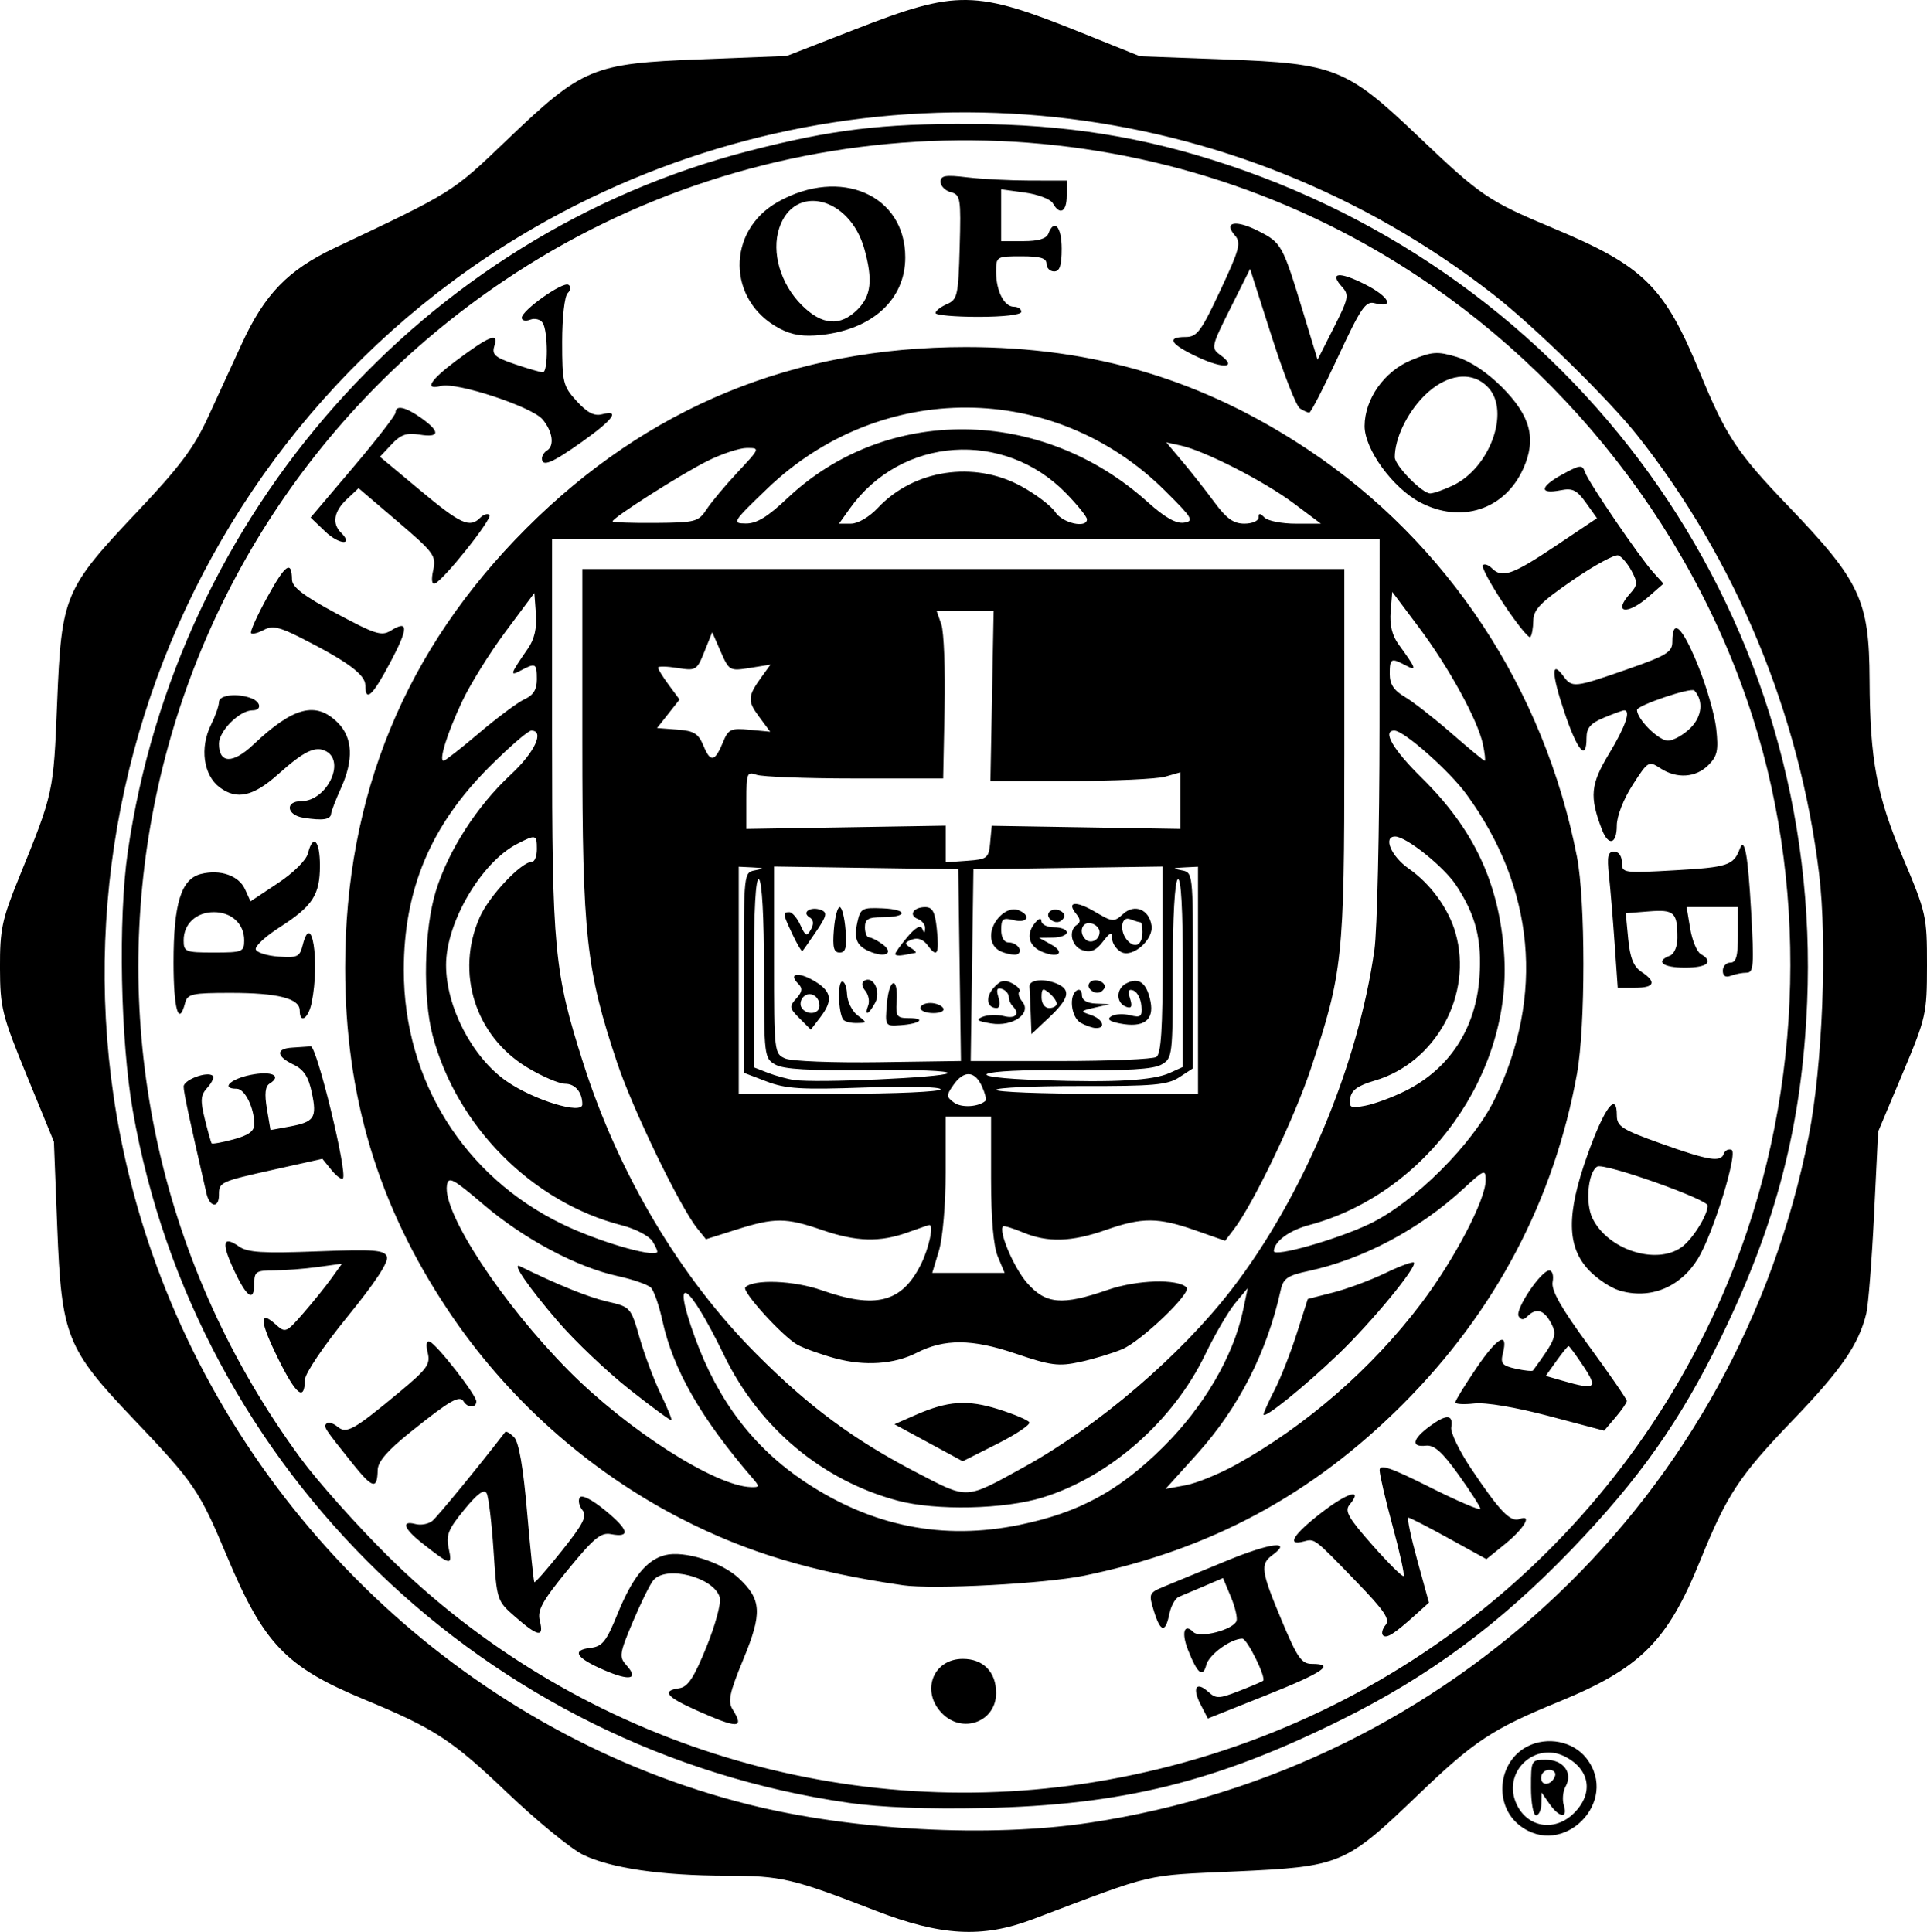 <?xml version="1.0" encoding="UTF-8" standalone="no"?>
<!-- Created with Inkscape (http://www.inkscape.org/) -->

<svg
   width="101.033mm"
   height="101.31mm"
   viewBox="0 0 101.033 101.31"
   version="1.1"
   id="svg1"
   xml:space="preserve"
   inkscape:version="1.3.2 (091e20e, 2023-11-25)"
   sodipodi:docname="notre-dame-round.svg"
   xmlns:inkscape="http://www.inkscape.org/namespaces/inkscape"
   xmlns:sodipodi="http://sodipodi.sourceforge.net/DTD/sodipodi-0.dtd"
   xmlns="http://www.w3.org/2000/svg"
   xmlns:svg="http://www.w3.org/2000/svg"><sodipodi:namedview
     id="namedview1"
     pagecolor="#ffffff"
     bordercolor="#000000"
     borderopacity="0.25"
     inkscape:showpageshadow="2"
     inkscape:pageopacity="0.0"
     inkscape:pagecheckerboard="0"
     inkscape:deskcolor="#d1d1d1"
     inkscape:document-units="mm"
     inkscape:zoom="2.1680289"
     inkscape:cx="190.95686"
     inkscape:cy="191.41811"
     inkscape:window-width="2880"
     inkscape:window-height="1387"
     inkscape:window-x="0"
     inkscape:window-y="25"
     inkscape:window-maximized="0"
     inkscape:current-layer="layer1" /><defs
     id="defs1" /><g
     inkscape:label="Layer 1"
     inkscape:groupmode="layer"
     id="layer1"
     transform="translate(-65.14,-98.749)"><path
       style="fill:#000000"
       d="m 111.017,198.936 c -4.341,-1.683 -4.909,-1.816 -7.781,-1.822 -3.419,-0.007 -6.07,-0.393 -7.525,-1.098 -0.633,-0.307 -2.432,-1.781 -3.998,-3.276 -2.875,-2.746 -3.786,-3.34 -7.464,-4.865 -4.128,-1.712 -5.282,-2.918 -7.219,-7.542 -1.433,-3.419 -1.715,-3.834 -4.859,-7.134 -3.551,-3.728 -3.805,-4.363 -4.029,-10.078 l -0.176,-4.498 -1.41,-3.44 c -1.318,-3.216 -1.41,-3.586 -1.417,-5.689 -0.006,-1.993 0.105,-2.523 0.974,-4.662 1.838,-4.521 1.83,-4.48 2.023,-9.24 0.228,-5.616 0.371,-5.957 4.203,-10.01 2.215,-2.343 2.968,-3.347 3.696,-4.927 0.502,-1.091 1.304,-2.833 1.78,-3.871 1.196,-2.603 2.423,-3.873 4.858,-5.026 6.254,-2.962 6.161,-2.904 9.03,-5.652 3.982,-3.815 4.491,-4.027 10.157,-4.246 l 4.527,-0.175 3.562,-1.388 c 5.387,-2.099 6.299,-2.086 11.916,0.177 l 3.043,1.226 4.498,0.167 c 5.715,0.212 6.346,0.464 10.078,4.02 3.296,3.14 3.674,3.397 7.094,4.83 4.759,1.994 5.815,3.036 7.694,7.593 1.364,3.309 1.938,4.175 4.624,6.976 3.788,3.95 4.248,4.933 4.267,9.122 0.019,4.19 0.369,6.05 1.752,9.325 1.222,2.893 1.26,3.064 1.258,5.63 -0.002,2.566 -0.041,2.738 -1.282,5.689 l -1.28,3.043 -0.214,4.369 c -0.118,2.403 -0.3,4.724 -0.405,5.159 -0.389,1.615 -1.303,2.946 -3.814,5.56 -2.858,2.975 -3.484,3.922 -4.899,7.407 -1.724,4.246 -3.126,5.645 -7.434,7.411 -3.476,1.425 -4.419,2.05 -7.377,4.892 -3.794,3.645 -4.031,3.744 -9.555,3.996 -4.873,0.222 -4.108,0.042 -10.638,2.512 -2.639,0.998 -4.799,0.877 -8.256,-0.463 z m 11.242,-4.599 c 18.995,-2.863 33.99,-17.173 37.709,-35.987 0.728,-3.683 0.986,-10.171 0.547,-13.786 -1.016,-8.381 -4.372,-16.473 -9.53,-22.983 -1.516,-1.914 -5.401,-5.716 -7.557,-7.397 -13.565,-10.575 -31.876,-12.522 -47.36,-5.037 -20.512,9.915 -30.429,33.777 -22.971,55.272 4.956,14.286 16.931,25.362 31.315,28.965 5.423,1.358 12.609,1.742 17.848,0.952 z m -12.602,-1.042 c -19.023,-2.724 -34.247,-17.432 -37.551,-36.278 -0.65,-3.706 -0.775,-10.085 -0.268,-13.589 2.573,-17.76 15.515,-32.366 32.579,-36.766 4.321,-1.114 6.957,-1.435 11.627,-1.413 4.993,0.023 9.061,0.673 13.503,2.158 18.89,6.316 31.174,24.09 30.342,43.906 -0.27,6.428 -1.603,11.604 -4.543,17.628 -2.108,4.321 -4.276,7.391 -7.817,11.071 -3.755,3.902 -7.439,6.63 -12.039,8.914 -6.59,3.271 -11.5,4.484 -18.785,4.639 -2.919,0.062 -5.393,-0.033 -7.048,-0.27 z m 12.869,-1.093 c 14.936,-2.438 27.408,-12.275 33.197,-26.183 3.863,-9.282 4.344,-20.142 1.312,-29.65 -3.315,-10.398 -10.715,-19.441 -20.299,-24.807 -14.132,-7.913 -31.714,-7.168 -45.18,1.913 -20.517,13.835 -25.338,41.754 -10.661,61.74 0.886,1.207 2.939,3.51 4.561,5.118 9.719,9.634 23.58,14.072 37.07,11.87 z m -20.836,-3.747 c -1.624,-0.724 -1.875,-1.037 -0.938,-1.173 0.454,-0.066 0.77,-0.544 1.425,-2.157 0.463,-1.14 0.78,-2.305 0.706,-2.59 -0.279,-1.065 -2.815,-1.728 -3.492,-0.912 -0.173,0.208 -0.656,1.189 -1.074,2.18 -0.701,1.661 -0.727,1.839 -0.338,2.269 0.671,0.742 0.193,0.848 -1.169,0.258 -1.474,-0.638 -1.722,-1.045 -0.709,-1.164 0.617,-0.072 0.827,-0.335 1.405,-1.755 0.793,-1.951 1.53,-2.865 2.51,-3.111 0.995,-0.25 2.951,0.363 3.855,1.207 1.203,1.124 1.243,1.832 0.243,4.256 -0.731,1.771 -0.825,2.212 -0.559,2.637 0.626,1.003 0.284,1.013 -1.864,0.056 z m 12.812,0.114 c -1.089,-1.159 -0.429,-2.827 1.119,-2.827 1.075,0 1.746,0.688 1.746,1.792 0,1.523 -1.796,2.172 -2.864,1.035 z m 13.585,-0.435 c -0.453,-0.875 -0.232,-1.237 0.403,-0.662 0.408,0.369 0.564,0.365 1.609,-0.043 0.637,-0.248 1.206,-0.49 1.265,-0.538 0.181,-0.146 -0.834,-2.209 -1.087,-2.209 -0.603,0 -1.747,0.832 -1.889,1.374 -0.184,0.702 -0.465,0.472 -0.962,-0.787 -0.357,-0.906 -0.202,-1.417 0.284,-0.931 0.334,0.334 2.081,-0.117 2.26,-0.583 0.061,-0.16 -0.072,-0.732 -0.298,-1.271 l -0.409,-0.98 -0.988,0.423 c -0.543,0.232 -1.143,0.486 -1.332,0.564 -0.189,0.078 -0.412,0.484 -0.496,0.902 -0.203,1.014 -0.465,0.959 -0.812,-0.172 -0.276,-0.901 -0.258,-0.944 0.551,-1.277 0.46,-0.19 1.94,-0.8 3.289,-1.356 2.272,-0.937 3.463,-1.081 2.376,-0.286 -0.646,0.472 -0.593,0.842 0.49,3.428 0.821,1.961 1.04,2.275 1.587,2.275 1.25,0 0.589,0.452 -2.413,1.649 l -3.048,1.216 z m 9.564,-3.627 c -0.095,-0.095 -0.034,-0.338 0.135,-0.541 0.246,-0.297 -0.055,-0.744 -1.524,-2.264 -2.25,-2.329 -2.177,-2.273 -2.786,-2.114 -0.91,0.238 -0.52,-0.381 0.962,-1.524 1.372,-1.059 2.191,-1.287 1.461,-0.407 -0.272,0.328 -0.07,0.685 1.199,2.122 0.839,0.95 1.574,1.679 1.634,1.619 0.059,-0.059 -0.199,-1.236 -0.575,-2.614 -0.375,-1.378 -0.683,-2.699 -0.683,-2.936 0,-0.337 0.573,-0.142 2.646,0.898 1.455,0.73 2.642,1.237 2.637,1.127 -0.005,-0.11 -0.521,-0.915 -1.146,-1.788 -0.856,-1.195 -1.279,-1.572 -1.711,-1.524 -0.799,0.088 -0.716,-0.339 0.196,-1.013 0.882,-0.652 1.25,-0.634 1.133,0.057 -0.045,0.264 0.419,1.228 1.03,2.142 1.511,2.259 2.073,2.844 2.555,2.659 0.692,-0.266 0.238,0.502 -0.788,1.332 l -0.955,0.773 -1.971,-1.088 c -1.084,-0.598 -2.038,-1.088 -2.119,-1.088 -0.082,0 0.128,1.003 0.465,2.229 l 0.613,2.229 -0.697,0.629 c -1.122,1.012 -1.528,1.27 -1.711,1.087 z m -45.477,-0.952 c -0.981,-0.854 -0.984,-0.861 -1.158,-3.502 -0.096,-1.455 -0.258,-2.802 -0.36,-2.994 -0.13,-0.244 -0.482,0.014 -1.177,0.863 -0.842,1.028 -0.965,1.335 -0.811,2.035 0.202,0.92 0.105,0.9 -1.397,-0.284 -0.967,-0.762 -1.118,-1.204 -0.343,-1.001 0.284,0.074 0.682,-0.001 0.883,-0.168 0.276,-0.229 2.42,-2.843 3.815,-4.653 0.049,-0.064 0.259,0.055 0.467,0.265 0.252,0.254 0.48,1.569 0.686,3.953 0.17,1.965 0.34,3.607 0.378,3.65 0.038,0.043 0.691,-0.704 1.452,-1.66 1.119,-1.406 1.323,-1.81 1.068,-2.117 -0.173,-0.209 -0.237,-0.505 -0.142,-0.659 0.105,-0.17 0.63,0.095 1.343,0.68 1.237,1.013 1.337,1.437 0.292,1.237 -0.525,-0.1 -0.905,0.214 -2.263,1.876 -1.347,1.648 -1.602,2.115 -1.463,2.67 0.223,0.889 -0.08,0.843 -1.269,-0.191 z m 20.298,-1.675 c -4.761,-0.693 -8.161,-1.715 -11.619,-3.491 -4.893,-2.514 -9.165,-6.334 -12.228,-10.936 -3.673,-5.517 -5.389,-11.234 -5.389,-17.953 0,-9.048 3.156,-16.703 9.501,-23.048 6.345,-6.345 14.001,-9.501 23.048,-9.501 6.719,0 12.436,1.716 17.953,5.389 7.295,4.856 12.36,12.53 14.082,21.334 0.449,2.295 0.451,8.898 0.003,11.377 -1.196,6.626 -4.289,12.494 -9.141,17.346 -4.746,4.746 -10.084,7.619 -16.685,8.979 -2.063,0.425 -7.935,0.736 -9.525,0.505 z m 6.144,-3.17 c 3.104,-0.641 5.182,-1.769 7.506,-4.073 2.133,-2.116 3.679,-4.756 4.186,-7.151 l 0.252,-1.191 -0.658,0.794 c -0.362,0.437 -1.07,1.649 -1.574,2.695 -1.678,3.485 -5.002,6.408 -8.523,7.495 -2.014,0.622 -5.595,0.7 -7.598,0.166 -3.956,-1.055 -7.258,-3.817 -9.099,-7.613 -1.893,-3.904 -2.811,-4.466 -1.53,-0.938 1.202,3.31 3.07,5.766 5.746,7.553 3.513,2.346 7.257,3.096 11.292,2.263 z m 0.235,-3.039 c 3.875,-2.139 8.201,-5.845 10.875,-9.319 3.728,-4.842 6.609,-11.698 7.474,-17.784 0.145,-1.019 0.266,-6.287 0.269,-11.708 l 0.005,-9.856 H 115.779 94.084 v 10.29 c 0,11.282 0.109,12.43 1.641,17.227 1.855,5.808 5.076,11.219 9.061,15.221 2.778,2.789 5.126,4.525 8.456,6.25 2.691,1.394 2.48,1.406 5.609,-0.321 z m -5.026,-1.262 -1.79,-0.97 1.103,-0.484 c 1.698,-0.745 2.717,-0.816 4.349,-0.303 0.817,0.257 1.545,0.565 1.619,0.684 0.074,0.119 -0.681,0.628 -1.678,1.13 l -1.812,0.913 z m -4.87,-4.419 c -0.77,-0.211 -1.67,-0.533 -1.999,-0.716 -0.785,-0.437 -2.941,-2.812 -2.738,-3.016 0.439,-0.439 2.539,-0.36 3.996,0.151 2.832,0.992 4.187,0.649 5.188,-1.312 0.436,-0.854 0.712,-2.121 0.459,-2.106 -0.036,0.002 -0.542,0.176 -1.124,0.385 -1.466,0.528 -2.699,0.494 -4.498,-0.125 -1.897,-0.653 -2.489,-0.655 -4.498,-0.018 l -1.587,0.503 -0.462,-0.574 c -0.899,-1.115 -3.373,-6.228 -4.184,-8.648 -1.64,-4.894 -1.836,-6.693 -1.836,-16.805 v -9.119 h 19.976 19.976 v 9.668 c 0,10.702 -0.085,11.505 -1.748,16.512 -0.867,2.61 -3.005,7.079 -4.034,8.433 l -0.468,0.615 -1.562,-0.549 c -1.948,-0.685 -2.79,-0.688 -4.692,-0.02 -1.799,0.632 -3.052,0.67 -4.346,0.129 -0.527,-0.22 -0.996,-0.362 -1.043,-0.316 -0.252,0.252 0.569,2.179 1.266,2.972 0.975,1.111 1.836,1.184 4.221,0.359 1.532,-0.53 3.666,-0.595 4.135,-0.126 0.275,0.275 -2.363,2.806 -3.371,3.235 -0.509,0.216 -1.504,0.518 -2.21,0.67 -1.135,0.245 -1.529,0.193 -3.405,-0.444 -2.264,-0.769 -3.713,-0.778 -5.171,-0.032 -1.167,0.597 -2.729,0.705 -4.24,0.291 z m 8.503,-5.34 c -0.232,-0.556 -0.356,-1.978 -0.356,-4.101 v -3.25 h -1.191 -1.191 v 2.935 c 0,1.676 -0.151,3.435 -0.351,4.101 l -0.351,1.167 h 1.897 1.897 z m -0.643,-8.176 c 0.06,-0.054 -0.027,-0.396 -0.193,-0.761 -0.375,-0.822 -0.947,-0.848 -1.494,-0.067 -0.382,0.546 -0.379,0.623 0.037,0.927 0.388,0.283 1.285,0.23 1.649,-0.099 z m -2.358,-0.6 c 0,-0.132 -1.73,-0.173 -3.963,-0.094 -3.35,0.119 -4.148,0.07 -5.159,-0.317 l -1.197,-0.457 v -5.251 c 0,-5.236 0.002,-5.252 0.595,-5.366 0.51,-0.098 0.492,-0.12 -0.132,-0.151 l -0.728,-0.036 v 5.953 5.953 h 5.292 c 2.91,0 5.292,-0.106 5.292,-0.235 z m 13.494,-5.719 v -5.953 l -0.728,0.036 c -0.624,0.031 -0.643,0.052 -0.132,0.151 0.593,0.114 0.595,0.135 0.595,5.25 v 5.135 l -0.719,0.469 c -0.618,0.403 -1.345,0.468 -5.159,0.46 -2.442,-0.005 -4.44,0.084 -4.44,0.198 0,0.114 2.381,0.207 5.292,0.207 h 5.292 z m -13.121,4.873 c 0.132,-0.122 -1.713,-0.196 -4.101,-0.166 -3.14,0.04 -4.507,-0.038 -4.937,-0.284 -0.582,-0.332 -0.595,-0.447 -0.595,-4.945 0,-2.785 -0.105,-4.67 -0.265,-4.769 -0.173,-0.107 -0.265,1.574 -0.265,4.847 v 5.011 l 0.728,0.284 c 0.4,0.156 1.025,0.328 1.389,0.38 1.157,0.168 7.795,-0.128 8.046,-0.358 z m 11.638,-0.013 0.689,-0.314 v -5 c 0,-3.266 -0.092,-4.944 -0.265,-4.837 -0.16,0.099 -0.265,1.984 -0.265,4.769 0,4.499 -0.014,4.613 -0.595,4.945 -0.429,0.245 -1.798,0.326 -4.895,0.29 -4.864,-0.057 -5.944,0.375 -1.323,0.529 3.801,0.127 5.786,0.013 6.653,-0.382 z m -11.015,-5.653 -0.07,-5.027 -4.829,-0.072 -4.829,-0.072 v 4.909 c 0,4.84 0.008,4.913 0.595,5.162 0.327,0.139 2.532,0.224 4.899,0.19 l 4.303,-0.063 z m -8.389,2.794 c -0.537,-0.537 -0.552,-0.627 -0.173,-1.046 0.317,-0.35 0.342,-0.532 0.105,-0.768 -0.548,-0.548 -0.009,-0.649 0.828,-0.155 0.929,0.548 1.006,1.024 0.314,1.924 l -0.486,0.632 z m 1.043,-0.661 c 0,-0.517 -0.513,-0.799 -0.847,-0.465 -0.149,0.149 -0.191,0.401 -0.094,0.559 0.259,0.42 0.94,0.352 0.94,-0.094 z m 3.537,-0.133 c 0.116,-1.351 0.598,-1.429 0.506,-0.082 -0.052,0.767 0.017,0.86 0.639,0.86 0.941,0 0.591,0.3 -0.433,0.371 -0.814,0.056 -0.816,0.054 -0.713,-1.15 z m -2.304,0.845 c -0.245,-0.4 -0.292,-1.907 -0.061,-1.978 0.131,-0.04 0.252,0.252 0.27,0.65 0.017,0.397 0.266,0.9 0.552,1.116 0.512,0.387 0.511,0.394 -0.059,0.402 -0.319,0.005 -0.634,-0.081 -0.701,-0.19 z m 1.319,-0.731 c 0.085,-0.22 0.015,-0.567 -0.153,-0.77 -0.182,-0.219 -0.206,-0.432 -0.06,-0.523 0.472,-0.292 0.899,0.552 0.581,1.147 -0.339,0.633 -0.594,0.734 -0.368,0.146 z m 2.74,0.136 c 0,-0.146 0.231,-0.265 0.514,-0.265 0.282,0 0.587,0.119 0.677,0.265 0.093,0.15 -0.13,0.265 -0.514,0.265 -0.372,0 -0.677,-0.119 -0.677,-0.265 z m -2.553,-2.923 c -0.78,-0.295 -0.955,-0.661 -0.755,-1.575 0.16,-0.729 0.247,-0.777 1.323,-0.731 1.343,0.059 1.329,0.466 -0.016,0.466 -0.734,0 -0.91,0.103 -0.91,0.529 0,0.291 0.096,0.529 0.214,0.529 0.118,0 0.433,0.16 0.702,0.356 0.596,0.436 0.223,0.72 -0.558,0.425 z m 1.23,0.093 c 0,-0.075 0.288,-0.48 0.641,-0.898 0.414,-0.492 0.688,-0.646 0.773,-0.435 0.101,0.251 0.137,0.248 0.153,-0.013 0.011,-0.186 -0.157,-0.407 -0.374,-0.491 -0.51,-0.196 -0.247,-0.625 0.383,-0.625 0.377,0 0.512,0.253 0.603,1.124 0.14,1.337 0.022,1.562 -0.468,0.892 -0.237,-0.324 -0.525,-0.433 -0.831,-0.316 -0.399,0.153 -0.411,0.216 -0.079,0.426 0.214,0.135 0.33,0.257 0.257,0.271 -0.073,0.013 -0.341,0.064 -0.595,0.113 -0.255,0.049 -0.463,0.027 -0.463,-0.048 z m -5.377,-1.019 c -0.52,-1.09 -0.533,-1.178 -0.174,-1.178 0.149,0 0.409,0.303 0.578,0.674 0.268,0.589 0.338,0.619 0.554,0.233 0.167,-0.298 0.142,-0.506 -0.077,-0.641 -0.431,-0.267 0.081,-0.583 0.613,-0.379 0.333,0.128 0.291,0.313 -0.256,1.118 -0.36,0.531 -0.686,0.997 -0.725,1.035 -0.038,0.038 -0.27,-0.35 -0.514,-0.862 z m 2.16,-0.252 c 0.052,-0.655 0.19,-1.191 0.306,-1.191 0.116,0 0.254,0.536 0.306,1.191 0.074,0.929 0.007,1.191 -0.306,1.191 -0.313,0 -0.38,-0.262 -0.306,-1.191 z m 16.909,6.665 c 0.245,-0.159 0.331,-1.482 0.331,-5.099 v -4.885 l -4.961,0.072 -4.961,0.072 -0.071,5.027 -0.071,5.027 h 4.701 c 2.586,0 4.85,-0.096 5.032,-0.214 z m -6.588,-2.278 c -0.022,-0.594 -0.052,-1.228 -0.066,-1.41 -0.03,-0.377 0.806,-0.449 1.495,-0.13 0.689,0.319 0.568,0.774 -0.463,1.747 l -0.926,0.873 z m 1.363,-0.518 c 0,-0.128 -0.179,-0.38 -0.397,-0.562 -0.332,-0.275 -0.397,-0.237 -0.397,0.232 0,0.323 0.169,0.562 0.397,0.562 0.218,0 0.397,-0.104 0.397,-0.232 z m -3.44,1.039 c -0.727,-0.12 -0.822,-0.195 -0.442,-0.348 0.266,-0.107 0.772,-0.122 1.124,-0.034 0.618,0.155 0.851,-0.127 0.442,-0.536 -0.109,-0.109 -0.198,-0.327 -0.198,-0.485 0,-0.158 -0.161,-0.34 -0.358,-0.406 -0.259,-0.086 -0.309,0.036 -0.181,0.441 0.101,0.318 0.062,0.56 -0.089,0.56 -0.523,0 -0.607,-0.57 -0.158,-1.066 0.359,-0.397 0.566,-0.445 0.975,-0.226 0.285,0.153 0.45,0.346 0.366,0.43 -0.084,0.084 -0.015,0.319 0.154,0.522 0.516,0.622 -0.5,1.335 -1.634,1.148 z m 4.696,-0.035 c -0.499,-0.29 -0.632,-1.431 -0.198,-1.699 0.146,-0.09 0.265,0.022 0.265,0.249 0,0.266 0.258,0.424 0.728,0.444 l 0.728,0.031 -0.794,0.182 c -0.755,0.173 -0.764,0.192 -0.198,0.383 0.633,0.214 0.82,0.701 0.265,0.687 -0.182,-0.004 -0.539,-0.129 -0.794,-0.278 z m 2.051,0.035 c -0.551,-0.109 -0.688,-0.224 -0.448,-0.375 0.19,-0.12 0.635,-0.145 0.99,-0.056 0.561,0.141 0.637,0.077 0.589,-0.498 -0.03,-0.363 -0.215,-0.721 -0.412,-0.796 -0.26,-0.1 -0.309,0.015 -0.18,0.422 0.128,0.404 0.078,0.526 -0.181,0.439 -0.558,-0.186 -0.576,-0.937 -0.029,-1.23 0.664,-0.355 1.085,-0.046 1.283,0.945 0.197,0.986 -0.375,1.394 -1.612,1.149 z m -1.536,-1.77 c -0.282,-0.282 0.071,-0.612 0.485,-0.453 0.213,0.082 0.321,0.255 0.24,0.385 -0.172,0.278 -0.486,0.307 -0.725,0.068 z m -4.615,-1.97 c -0.387,-0.146 -0.595,-0.445 -0.595,-0.854 0,-0.783 0.832,-1.575 1.417,-1.351 0.698,0.268 0.507,0.715 -0.226,0.531 -0.574,-0.144 -0.661,-0.078 -0.661,0.5 0,0.404 0.15,0.666 0.381,0.666 0.44,0 0.783,0.435 0.483,0.612 -0.112,0.066 -0.471,0.018 -0.798,-0.105 z m 2.153,0.014 c -0.744,-0.282 -0.944,-0.887 -0.49,-1.487 0.217,-0.286 0.374,-0.352 0.379,-0.158 0.005,0.182 0.306,0.331 0.67,0.331 0.364,0 0.661,0.119 0.661,0.265 0,0.146 -0.327,0.269 -0.728,0.274 l -0.728,0.009 0.631,0.35 c 0.733,0.406 0.428,0.728 -0.396,0.416 z m 4.064,-0.022 c -0.255,-0.143 -0.466,-0.463 -0.469,-0.71 -0.005,-0.361 -0.101,-0.326 -0.488,0.176 -0.356,0.463 -0.63,0.579 -1.052,0.445 -0.593,-0.188 -0.78,-1.043 -0.293,-1.344 0.189,-0.117 0.177,-0.292 -0.038,-0.551 -0.544,-0.656 -0.038,-0.721 0.973,-0.124 0.927,0.547 0.994,0.552 1.482,0.11 0.599,-0.542 1.357,-0.231 1.483,0.61 0.113,0.749 -1.006,1.721 -1.599,1.388 z m 1.124,-1.043 c 0,-0.282 -0.05,-0.514 -0.111,-0.514 -0.061,0 -0.299,-0.072 -0.529,-0.161 -0.503,-0.193 -0.587,0.68 -0.112,1.155 0.397,0.397 0.751,0.17 0.751,-0.481 z m -2.249,-0.003 c 0,-0.204 -0.208,-0.411 -0.463,-0.46 -0.456,-0.088 -0.645,0.474 -0.281,0.837 0.277,0.277 0.744,0.041 0.744,-0.377 z m -2.595,-0.68 c -0.282,-0.282 0.071,-0.612 0.485,-0.453 0.213,0.082 0.321,0.255 0.24,0.385 -0.172,0.278 -0.486,0.307 -0.725,0.068 z m -3.142,-4.014 0.084,-0.876 4.943,0.082 4.943,0.082 v -1.484 -1.484 l -0.792,0.227 c -0.436,0.125 -2.676,0.227 -4.978,0.227 h -4.186 l 0.084,-4.454 0.084,-4.454 -1.492,3.5e-4 -1.492,3.5e-4 0.243,0.698 c 0.134,0.384 0.21,2.358 0.169,4.388 l -0.074,3.69 h -4.63 c -2.547,0 -4.868,-0.088 -5.159,-0.195 -0.49,-0.181 -0.529,-0.084 -0.529,1.323 v 1.518 l 5.226,-0.086 5.226,-0.086 v 0.961 0.961 l 1.124,-0.081 c 1.06,-0.077 1.129,-0.132 1.209,-0.957 z m -14.002,-5.276 c 0.277,-0.669 0.41,-0.73 1.388,-0.636 l 1.082,0.103 -0.595,-0.805 c -0.61,-0.825 -0.591,-1.059 0.172,-2.11 l 0.439,-0.605 -1.08,0.173 c -1.057,0.169 -1.09,0.151 -1.529,-0.851 l -0.448,-1.023 -0.408,1.019 c -0.395,0.985 -0.441,1.013 -1.42,0.857 -0.557,-0.089 -1.012,-0.096 -1.012,-0.016 0,0.08 0.254,0.489 0.564,0.909 l 0.564,0.763 -0.59,0.748 -0.59,0.748 1.058,0.08 c 0.886,0.067 1.11,0.206 1.38,0.857 0.367,0.886 0.592,0.84 1.027,-0.21 z m 1.562,38.63 c -2.732,-3.169 -4.183,-5.704 -4.749,-8.298 -0.171,-0.784 -0.441,-1.554 -0.599,-1.713 -0.158,-0.158 -0.943,-0.431 -1.743,-0.606 -2.139,-0.467 -4.909,-1.942 -7.011,-3.734 -1.635,-1.393 -1.862,-1.514 -1.94,-1.026 -0.23,1.438 2.889,6.19 6.373,9.71 3.089,3.121 7.689,6.062 9.565,6.116 0.456,0.013 0.466,-0.03 0.105,-0.449 z m -6.474,-4.674 c -1.172,-0.927 -2.855,-2.526 -3.74,-3.555 -1.548,-1.799 -2.465,-3.131 -1.996,-2.901 1.995,0.98 3.575,1.619 4.574,1.85 1.222,0.282 1.235,0.297 1.698,1.905 0.256,0.891 0.752,2.211 1.101,2.932 0.349,0.721 0.603,1.344 0.564,1.382 -0.039,0.039 -1.029,-0.687 -2.201,-1.614 z m 31.813,3.941 c 3.696,-2.054 7.128,-5.045 9.708,-8.461 1.733,-2.294 3.371,-5.425 3.371,-6.442 0,-0.605 -0.059,-0.582 -1.183,0.454 -2.299,2.119 -5.261,3.689 -8.115,4.301 -1.079,0.231 -1.311,0.389 -1.442,0.981 -0.722,3.28 -2.209,6.194 -4.399,8.621 l -1.645,1.823 1.05,-0.192 c 0.577,-0.106 1.772,-0.594 2.655,-1.085 z m 1.437,-2.628 c 0,-0.091 0.258,-0.666 0.574,-1.279 0.316,-0.613 0.837,-1.938 1.159,-2.945 l 0.585,-1.831 1.333,-0.341 c 0.733,-0.188 1.959,-0.643 2.723,-1.012 0.764,-0.369 1.441,-0.619 1.504,-0.556 0.2,0.2 -2.213,3.129 -3.953,4.799 -1.784,1.712 -3.926,3.439 -3.926,3.165 z m -32.035,-9.074 c -0.179,-0.287 -0.895,-0.662 -1.62,-0.847 -4.678,-1.199 -8.637,-5.168 -9.907,-9.934 -0.534,-2.003 -0.456,-5.584 0.166,-7.598 0.657,-2.128 2.158,-4.459 3.931,-6.105 1.254,-1.165 1.784,-2.304 1.07,-2.304 -0.162,0 -1.157,0.863 -2.212,1.918 -3.061,3.062 -4.472,6.422 -4.472,10.649 0,5.775 3.163,10.831 8.335,13.325 1.834,0.884 4.607,1.709 4.945,1.471 0.046,-0.033 -0.06,-0.291 -0.237,-0.574 z m 37.568,-0.907 c 2.354,-1.118 5.443,-4.196 6.589,-6.567 2.618,-5.416 2.094,-11.063 -1.482,-15.969 -0.901,-1.237 -3.287,-3.346 -3.785,-3.346 -0.651,0 -0.076,0.991 1.442,2.487 2.718,2.678 4.033,5.472 4.309,9.155 0.474,6.312 -4.056,12.648 -10.214,14.288 -1.046,0.279 -1.83,0.855 -1.854,1.365 -0.016,0.336 3.267,-0.593 4.995,-1.413 z m -41.252,-6.281 c 0,-0.631 -0.374,-1.08 -0.9,-1.08 -0.318,0 -1.217,-0.387 -1.998,-0.86 -2.722,-1.65 -3.768,-4.969 -2.481,-7.871 0.498,-1.122 2.183,-2.91 2.742,-2.91 0.14,0 0.255,-0.298 0.255,-0.661 0,-0.773 -0.05,-0.786 -1.041,-0.273 -1.877,0.971 -3.721,4.116 -3.721,6.347 0,2.206 1.378,4.852 3.176,6.098 1.432,0.992 3.968,1.767 3.968,1.212 z m 43.151,-0.705 c 2.315,-1.155 3.693,-3.269 3.885,-5.958 0.14,-1.955 -0.191,-3.263 -1.222,-4.823 -0.647,-0.98 -2.621,-2.559 -3.198,-2.559 -0.649,0 -0.212,1.036 0.709,1.68 1.149,0.803 2.087,2.092 2.455,3.373 0.928,3.234 -1.029,6.81 -4.241,7.749 -0.874,0.256 -1.213,0.499 -1.275,0.914 -0.075,0.508 0.006,0.549 0.794,0.398 0.483,-0.092 1.424,-0.44 2.092,-0.774 z M 90.277,137.175 c 0.954,-0.809 2.022,-1.602 2.373,-1.762 0.458,-0.208 0.639,-0.505 0.639,-1.043 0,-0.839 -0.067,-0.875 -0.843,-0.46 -0.6,0.321 -0.561,0.202 0.373,-1.147 0.343,-0.495 0.475,-1.07 0.42,-1.82 l -0.082,-1.096 -1.513,2.03 c -0.832,1.116 -1.859,2.769 -2.282,3.672 -0.783,1.671 -1.227,3.098 -0.964,3.098 0.08,0 0.926,-0.662 1.879,-1.471 z m 52.614,0.611 c -0.268,-1.268 -1.788,-4.044 -3.368,-6.149 l -1.387,-1.85 -0.085,1.032 c -0.057,0.699 0.076,1.254 0.414,1.718 0.931,1.279 0.983,1.43 0.382,1.109 -0.774,-0.414 -0.843,-0.378 -0.843,0.446 0,0.538 0.214,0.863 0.795,1.206 0.437,0.258 1.538,1.117 2.445,1.909 0.908,0.792 1.691,1.44 1.74,1.44 0.049,0 0.007,-0.387 -0.093,-0.86 z M 102.187,125.46 c 0.249,-0.381 0.985,-1.261 1.635,-1.955 1.17,-1.25 1.174,-1.263 0.475,-1.263 -0.389,0 -1.328,0.312 -2.087,0.693 -1.393,0.699 -4.952,2.966 -4.952,3.154 0,0.056 1.007,0.093 2.237,0.083 2.112,-0.018 2.263,-0.058 2.691,-0.711 z m 4.23,-0.578 c 5.174,-4.894 13.322,-4.815 18.879,0.181 0.916,0.824 1.502,1.158 1.92,1.095 0.544,-0.082 0.449,-0.243 -0.995,-1.676 -5.814,-5.774 -14.922,-5.816 -20.867,-0.096 -1.815,1.746 -1.853,1.808 -1.111,1.816 0.566,0.006 1.138,-0.342 2.173,-1.32 z m 4.749,0.5 c 1.883,-2.006 5.035,-2.485 7.507,-1.14 0.774,0.421 1.584,1.036 1.801,1.367 0.379,0.579 1.656,0.863 1.656,0.369 0,-0.128 -0.487,-0.735 -1.083,-1.349 -3.27,-3.369 -8.662,-2.99 -11.36,0.798 l -0.558,0.783 h 0.63 c 0.364,0 0.958,-0.35 1.407,-0.828 z m 19.959,0.511 c 0,-0.247 0.071,-0.247 0.318,0 0.175,0.175 0.91,0.318 1.635,0.318 h 1.318 l -1.437,-1.075 c -1.542,-1.153 -4.658,-2.746 -5.906,-3.02 l -0.765,-0.168 0.847,1.007 c 0.466,0.554 1.22,1.513 1.676,2.131 0.633,0.859 1.004,1.124 1.571,1.124 0.409,0 0.743,-0.143 0.743,-0.318 z m -47.503,49.603 c -1.509,-1.886 -1.534,-1.925 -1.357,-2.101 0.09,-0.09 0.344,-0.013 0.566,0.17 0.478,0.397 0.838,0.194 3.287,-1.843 1.418,-1.18 1.598,-1.433 1.448,-2.033 -0.107,-0.425 -0.068,-0.646 0.101,-0.584 0.372,0.137 2.447,2.796 2.447,3.136 0,0.349 -0.448,0.354 -0.662,0.007 -0.218,-0.352 -0.688,-0.083 -2.778,1.59 -1.221,0.977 -1.723,1.558 -1.732,2 -0.02,1.041 -0.266,0.977 -1.321,-0.342 z m 62.716,-2.491 c -1.741,-0.46 -3.309,-0.724 -3.903,-0.656 -0.546,0.062 -0.992,0.036 -0.992,-0.058 0,-0.095 0.5,-0.909 1.111,-1.81 1.103,-1.627 1.679,-1.942 1.381,-0.756 -0.133,0.529 -0.034,0.646 0.679,0.803 0.459,0.101 0.865,0.142 0.902,0.092 1.2,-1.642 1.282,-1.859 0.942,-2.494 -0.37,-0.692 -0.774,-0.807 -1.229,-0.352 -0.207,0.207 -0.338,0.207 -0.466,-0.001 -0.207,-0.335 1.167,-2.389 1.603,-2.397 0.164,-0.003 0.243,0.26 0.179,0.596 -0.084,0.437 0.433,1.351 1.889,3.341 1.102,1.507 2.003,2.814 2.002,2.904 -7.3e-4,0.091 -0.269,0.478 -0.595,0.862 l -0.594,0.697 z m 1.821,-2.609 c -0.385,-0.582 -0.736,-1.058 -0.779,-1.058 -0.043,0 -0.33,0.353 -0.637,0.783 l -0.558,0.783 0.871,0.251 c 1.747,0.504 1.879,0.412 1.104,-0.76 z m -68.429,-0.384 c -0.986,-1.993 -1.029,-2.615 -0.125,-1.799 0.495,0.447 0.546,0.426 1.435,-0.595 0.507,-0.582 1.17,-1.405 1.474,-1.829 l 0.553,-0.77 -1.276,0.175 c -0.702,0.096 -1.736,0.175 -2.297,0.175 -0.913,0 -1.021,0.07 -1.021,0.661 0,1.025 -0.38,0.788 -1.058,-0.661 -0.68,-1.451 -0.598,-1.851 0.258,-1.252 0.448,0.314 1.242,0.364 4.076,0.256 3.022,-0.115 3.542,-0.076 3.677,0.277 0.103,0.268 -0.618,1.365 -2.068,3.145 -1.256,1.542 -2.229,2.986 -2.233,3.313 -0.013,1.153 -0.454,0.807 -1.396,-1.096 z m 70.303,-3.592 c -0.442,-0.134 -1.146,-0.601 -1.565,-1.038 -1.188,-1.24 -1.214,-2.94 -0.093,-6.079 0.881,-2.465 1.536,-3.345 1.536,-2.062 0,0.574 0.261,0.741 2.32,1.477 2.508,0.897 3.136,0.997 3.293,0.526 0.056,-0.167 0.235,-0.257 0.399,-0.198 0.357,0.127 -0.968,4.423 -1.763,5.714 -0.93,1.511 -2.515,2.149 -4.127,1.661 z m 3.26,-2.258 c 0.571,-0.4 1.38,-1.684 1.38,-2.191 0,-0.336 -5.444,-2.259 -5.791,-2.045 -0.481,0.297 -0.633,1.91 -0.254,2.698 0.794,1.651 3.316,2.482 4.664,1.538 z m -77.328,-2.828 c -0.904,-3.935 -1.196,-5.303 -1.196,-5.604 0,-0.362 1.264,-0.827 1.529,-0.562 0.079,0.079 -0.048,0.356 -0.283,0.615 -0.359,0.396 -0.38,0.659 -0.135,1.655 0.16,0.651 0.321,1.222 0.357,1.268 0.036,0.046 0.554,-0.048 1.151,-0.209 0.786,-0.212 1.085,-0.43 1.085,-0.794 0,-0.855 -0.496,-1.859 -0.919,-1.859 -0.855,0 -0.349,-0.509 0.721,-0.726 1.104,-0.224 1.675,0.039 0.996,0.459 -0.226,0.14 -0.268,0.543 -0.137,1.317 l 0.188,1.115 0.965,-0.177 c 1.338,-0.246 1.481,-0.456 1.203,-1.774 -0.179,-0.851 -0.421,-1.221 -0.966,-1.482 -0.906,-0.434 -0.936,-0.836 -0.066,-0.888 0.364,-0.022 0.802,-0.052 0.973,-0.066 0.316,-0.027 1.945,6.668 1.686,6.927 -0.073,0.073 -0.345,-0.129 -0.604,-0.449 l -0.471,-0.582 -2.487,0.554 c -2.885,0.643 -2.934,0.665 -2.934,1.344 0,0.708 -0.488,0.647 -0.656,-0.082 z m 4.889,-9.598 c 0,-0.626 -1.152,-0.919 -3.614,-0.919 -2.034,0 -2.27,0.052 -2.395,0.529 -0.334,1.277 -0.606,0.324 -0.606,-2.125 0,-3.094 0.398,-4.38 1.438,-4.641 1.009,-0.253 1.982,0.084 2.309,0.801 l 0.289,0.635 1.427,-0.947 c 0.828,-0.55 1.492,-1.208 1.583,-1.568 0.265,-1.056 0.628,-0.685 0.628,0.644 0,1.539 -0.381,2.12 -2.119,3.236 -0.738,0.473 -1.298,0.994 -1.244,1.157 0.053,0.163 0.59,0.333 1.192,0.377 0.984,0.073 1.112,0.012 1.265,-0.595 0.474,-1.887 0.907,0.84 0.476,2.995 -0.169,0.844 -0.628,1.154 -0.628,0.423 z m -2.91,-3.679 c 0,-0.859 -0.662,-1.474 -1.587,-1.474 -0.925,0 -1.587,0.615 -1.587,1.474 0,0.609 0.083,0.643 1.587,0.643 1.504,0 1.587,-0.034 1.587,-0.643 z m 71.852,0.18 c -0.089,-1.273 -0.223,-2.881 -0.297,-3.572 -0.109,-1.012 -0.057,-1.257 0.27,-1.257 0.239,0 0.406,0.234 0.406,0.569 0,0.557 0.061,0.566 2.821,0.409 2.714,-0.154 3.033,-0.259 3.356,-1.111 0.256,-0.674 0.431,0.276 0.599,3.253 0.16,2.834 0.132,3.23 -0.232,3.23 -0.228,0 -0.603,0.072 -0.833,0.161 -0.275,0.105 -0.419,0.014 -0.419,-0.265 0,-0.234 0.179,-0.425 0.397,-0.425 0.305,0 0.397,-0.338 0.397,-1.455 v -1.455 h -1.346 -1.346 l 0.187,1.124 c 0.103,0.618 0.351,1.22 0.552,1.336 0.706,0.409 0.354,0.714 -0.825,0.714 -1.168,0 -1.579,-0.324 -0.794,-0.625 0.229,-0.088 0.397,-0.483 0.397,-0.933 0,-1.343 -0.165,-1.497 -1.49,-1.392 l -1.218,0.097 0.13,1.349 c 0.095,0.99 0.279,1.449 0.692,1.723 0.814,0.54 0.693,0.838 -0.34,0.838 h -0.902 z m -0.669,-5.991 c -0.656,-1.727 -0.597,-2.361 0.372,-3.963 0.858,-1.419 1.161,-2.283 0.799,-2.283 -0.077,0 -0.554,0.173 -1.058,0.383 -0.707,0.295 -0.918,0.538 -0.918,1.058 0,1.246 -0.476,0.691 -1.164,-1.356 -0.677,-2.013 -0.694,-2.763 -0.042,-1.871 0.448,0.613 0.579,0.598 3.336,-0.364 2.061,-0.72 2.368,-0.906 2.368,-1.44 0,-1.267 0.494,-0.835 1.31,1.146 0.464,1.126 0.909,2.657 0.991,3.402 0.125,1.148 0.062,1.442 -0.415,1.918 -0.662,0.662 -1.658,0.724 -2.523,0.157 -0.601,-0.394 -0.643,-0.368 -1.446,0.883 -0.48,0.748 -0.827,1.639 -0.827,2.125 0,0.988 -0.441,1.102 -0.783,0.204 z m 4.648,-5.324 c 0.605,-0.605 0.688,-1.421 0.2,-1.961 -0.164,-0.182 -3.007,0.78 -3.007,1.017 0,0.484 1.132,1.61 1.619,1.61 0.287,0 0.822,-0.3 1.188,-0.666 z m -72.723,4.712 c -0.89,-0.138 -0.985,-0.871 -0.112,-0.871 1.304,0 2.328,-2.041 1.31,-2.61 -0.556,-0.311 -1.156,-0.028 -2.514,1.187 -1.315,1.176 -2.173,1.373 -3.072,0.704 -0.861,-0.64 -1.061,-2.084 -0.456,-3.296 0.227,-0.456 0.413,-0.989 0.413,-1.185 0,-0.369 0.958,-0.48 1.698,-0.196 0.513,0.197 0.553,0.633 0.057,0.633 -0.673,0 -1.755,1.078 -1.755,1.747 0,1.053 0.723,1.072 1.805,0.048 2.091,-1.98 3.282,-2.289 4.425,-1.145 0.787,0.787 0.84,1.948 0.157,3.452 -0.264,0.582 -0.494,1.177 -0.509,1.323 -0.033,0.309 -0.434,0.367 -1.446,0.21 z m 3.241,-6.953 c 0,-0.555 -0.955,-1.258 -3.382,-2.488 -1.127,-0.571 -1.494,-0.649 -1.937,-0.412 -0.301,0.161 -0.602,0.238 -0.669,0.171 -0.067,-0.067 0.314,-0.916 0.848,-1.886 0.953,-1.733 1.28,-1.965 1.296,-0.919 0.006,0.388 0.617,0.854 2.323,1.77 2.056,1.104 2.377,1.204 2.87,0.896 0.924,-0.577 0.913,-0.12 -0.042,1.677 -0.938,1.767 -1.306,2.102 -1.306,1.191 z m 59.686,-4.259 c -0.688,-1.034 -1.18,-1.95 -1.095,-2.036 0.086,-0.086 0.296,-0.015 0.469,0.158 0.54,0.54 1.075,0.355 3.328,-1.153 l 2.19,-1.467 -0.576,-0.808 c -0.476,-0.668 -0.705,-0.782 -1.323,-0.659 -1.14,0.228 -1.11,-0.175 0.062,-0.817 0.961,-0.526 1.064,-0.537 1.21,-0.127 0.195,0.549 2.86,4.461 3.586,5.262 l 0.525,0.58 -0.76,0.668 c -1.146,1.008 -1.922,0.883 -0.981,-0.157 0.387,-0.427 0.395,-0.57 0.07,-1.177 -0.203,-0.38 -0.515,-0.747 -0.694,-0.815 -0.178,-0.068 -1.252,0.514 -2.386,1.294 -1.695,1.166 -2.064,1.545 -2.074,2.131 -0.007,0.392 -0.077,0.777 -0.158,0.857 -0.08,0.08 -0.708,-0.701 -1.396,-1.735 z m -56.125,-1.777 c 0.165,-0.75 0.041,-0.919 -1.869,-2.549 l -2.046,-1.745 -0.617,0.579 c -0.677,0.636 -0.787,1.269 -0.303,1.753 0.686,0.686 -0.106,0.631 -0.824,-0.057 l -0.77,-0.737 2.228,-2.628 c 1.225,-1.445 2.228,-2.742 2.228,-2.881 0,-0.408 0.523,-0.294 1.348,0.294 1.008,0.718 0.974,1.04 -0.091,0.868 -0.68,-0.11 -0.988,-0.003 -1.469,0.511 l -0.609,0.65 2.103,1.754 c 2.141,1.786 2.603,1.997 3.159,1.441 0.172,-0.172 0.389,-0.237 0.482,-0.144 0.177,0.177 -2.412,3.428 -2.865,3.597 -0.16,0.059 -0.193,-0.215 -0.085,-0.706 z m 51.738,-3.553 c -1.44,-0.764 -2.912,-2.792 -2.906,-4.004 0.007,-1.416 1.032,-2.865 2.438,-3.448 1.1,-0.456 1.372,-0.476 2.377,-0.176 0.708,0.212 1.598,0.803 2.368,1.571 1.524,1.523 1.842,2.726 1.133,4.297 -0.969,2.149 -3.265,2.896 -5.409,1.759 z m 1.723,-0.885 c 1.934,-0.918 3.008,-3.859 1.868,-5.118 -0.844,-0.932 -2.236,-0.746 -3.41,0.456 -0.885,0.906 -1.505,2.216 -1.505,3.179 0,0.436 1.432,1.9 1.858,1.9 0.171,0 0.706,-0.187 1.188,-0.416 z m -47.761,-1.42 c 0,-0.137 0.119,-0.323 0.265,-0.412 0.405,-0.25 0.3,-0.995 -0.231,-1.631 -0.554,-0.663 -4.507,-1.967 -5.319,-1.755 -0.912,0.239 -0.593,-0.294 0.797,-1.332 1.745,-1.303 2.224,-1.489 1.997,-0.774 -0.146,0.461 0.013,0.604 1.075,0.966 0.686,0.234 1.345,0.425 1.464,0.425 0.281,0 0.276,-2.144 -0.006,-2.589 -0.119,-0.187 -0.414,-0.264 -0.657,-0.17 -0.243,0.093 -0.442,0.048 -0.442,-0.1 0,-0.39 2.15,-1.914 2.444,-1.732 0.148,0.092 0.132,0.269 -0.04,0.441 -0.162,0.162 -0.288,1.276 -0.288,2.557 0,2.132 0.046,2.32 0.763,3.105 0.55,0.602 0.92,0.795 1.323,0.69 0.979,-0.256 0.594,0.278 -1.036,1.437 -1.581,1.124 -2.109,1.343 -2.109,0.876 z m 39.739,-2.624 c -0.19,-0.12 -0.855,-1.815 -1.478,-3.766 l -1.133,-3.547 -1.036,2.071 c -1.005,2.009 -1.021,2.082 -0.526,2.445 0.92,0.674 0.178,0.747 -1.172,0.114 -1.456,-0.682 -1.685,-1.058 -0.645,-1.058 0.596,0 0.815,-0.295 1.82,-2.447 1.012,-2.166 1.099,-2.498 0.761,-2.884 -0.621,-0.71 0.051,-0.831 1.241,-0.224 1.207,0.616 1.264,0.72 2.332,4.233 l 0.764,2.514 0.85,-1.68 c 0.778,-1.538 0.815,-1.719 0.435,-2.138 -0.694,-0.767 -0.156,-0.824 1.216,-0.129 1.26,0.638 1.567,1.264 0.481,0.98 -0.461,-0.121 -0.722,0.264 -1.902,2.803 -0.752,1.618 -1.434,2.941 -1.516,2.939 -0.082,-0.002 -0.304,-0.103 -0.494,-0.223 z m -27.285,-4.189 c -2.752,-1.452 -2.794,-5.118 -0.076,-6.641 3.283,-1.839 6.671,-0.36 6.671,2.913 0,2.196 -1.71,3.776 -4.398,4.067 -0.944,0.102 -1.534,0.011 -2.198,-0.339 z m 4.094,-0.996 c 0.714,-0.714 0.808,-1.545 0.358,-3.166 -0.763,-2.749 -3.683,-3.467 -4.465,-1.098 -0.418,1.266 0.067,2.924 1.182,4.038 1.06,1.06 2.017,1.135 2.925,0.226 z m 4.089,0.183 c 0,-0.111 0.268,-0.319 0.595,-0.463 0.554,-0.243 0.601,-0.449 0.671,-2.995 0.071,-2.56 0.041,-2.743 -0.463,-2.875 -0.296,-0.077 -0.539,-0.322 -0.539,-0.544 0,-0.331 0.248,-0.373 1.389,-0.236 0.764,0.092 2.252,0.168 3.307,0.169 l 1.918,0.002 v 0.794 c 0,0.848 -0.361,1.047 -0.723,0.4 -0.121,-0.217 -0.782,-0.471 -1.468,-0.565 l -1.248,-0.171 v 1.359 1.359 h 1.162 c 0.789,0 1.211,-0.127 1.315,-0.397 0.309,-0.805 0.698,-0.362 0.698,0.794 0,0.882 -0.103,1.191 -0.397,1.191 -0.218,0 -0.397,-0.179 -0.397,-0.397 0,-0.3 -0.323,-0.397 -1.323,-0.397 -1.3,0 -1.323,0.014 -1.323,0.811 0,1.006 0.423,1.835 0.935,1.835 0.213,0 0.388,0.119 0.388,0.265 0,0.156 -0.926,0.265 -2.249,0.265 -1.237,0 -2.249,-0.091 -2.249,-0.202 z m 30.615,79.309 c -1.361,-1.071 -1.137,-3.334 0.41,-4.134 1.047,-0.541 2.398,-0.275 3.094,0.611 1.787,2.272 -1.234,5.309 -3.504,3.523 z m 2.866,-0.646 c 1.032,-1.032 0.835,-2.279 -0.468,-2.953 -1.542,-0.797 -3.231,0.717 -2.613,2.342 0.516,1.356 2.035,1.658 3.081,0.611 z m -2.261,-1.335 c 0,-1.437 0.01,-1.455 0.784,-1.455 0.919,0 1.427,0.691 1.029,1.401 -0.142,0.254 -0.183,0.697 -0.092,0.985 0.225,0.708 -0.236,0.664 -0.749,-0.071 l -0.415,-0.595 -0.014,0.595 c -0.008,0.327 -0.133,0.595 -0.278,0.595 -0.146,0 -0.265,-0.655 -0.265,-1.455 z m 1.262,-0.612 c 0.058,-0.173 -0.084,-0.314 -0.314,-0.314 -0.23,0 -0.419,0.189 -0.419,0.419 0,0.467 0.57,0.386 0.733,-0.105 z"
       id="path1" /></g></svg>

